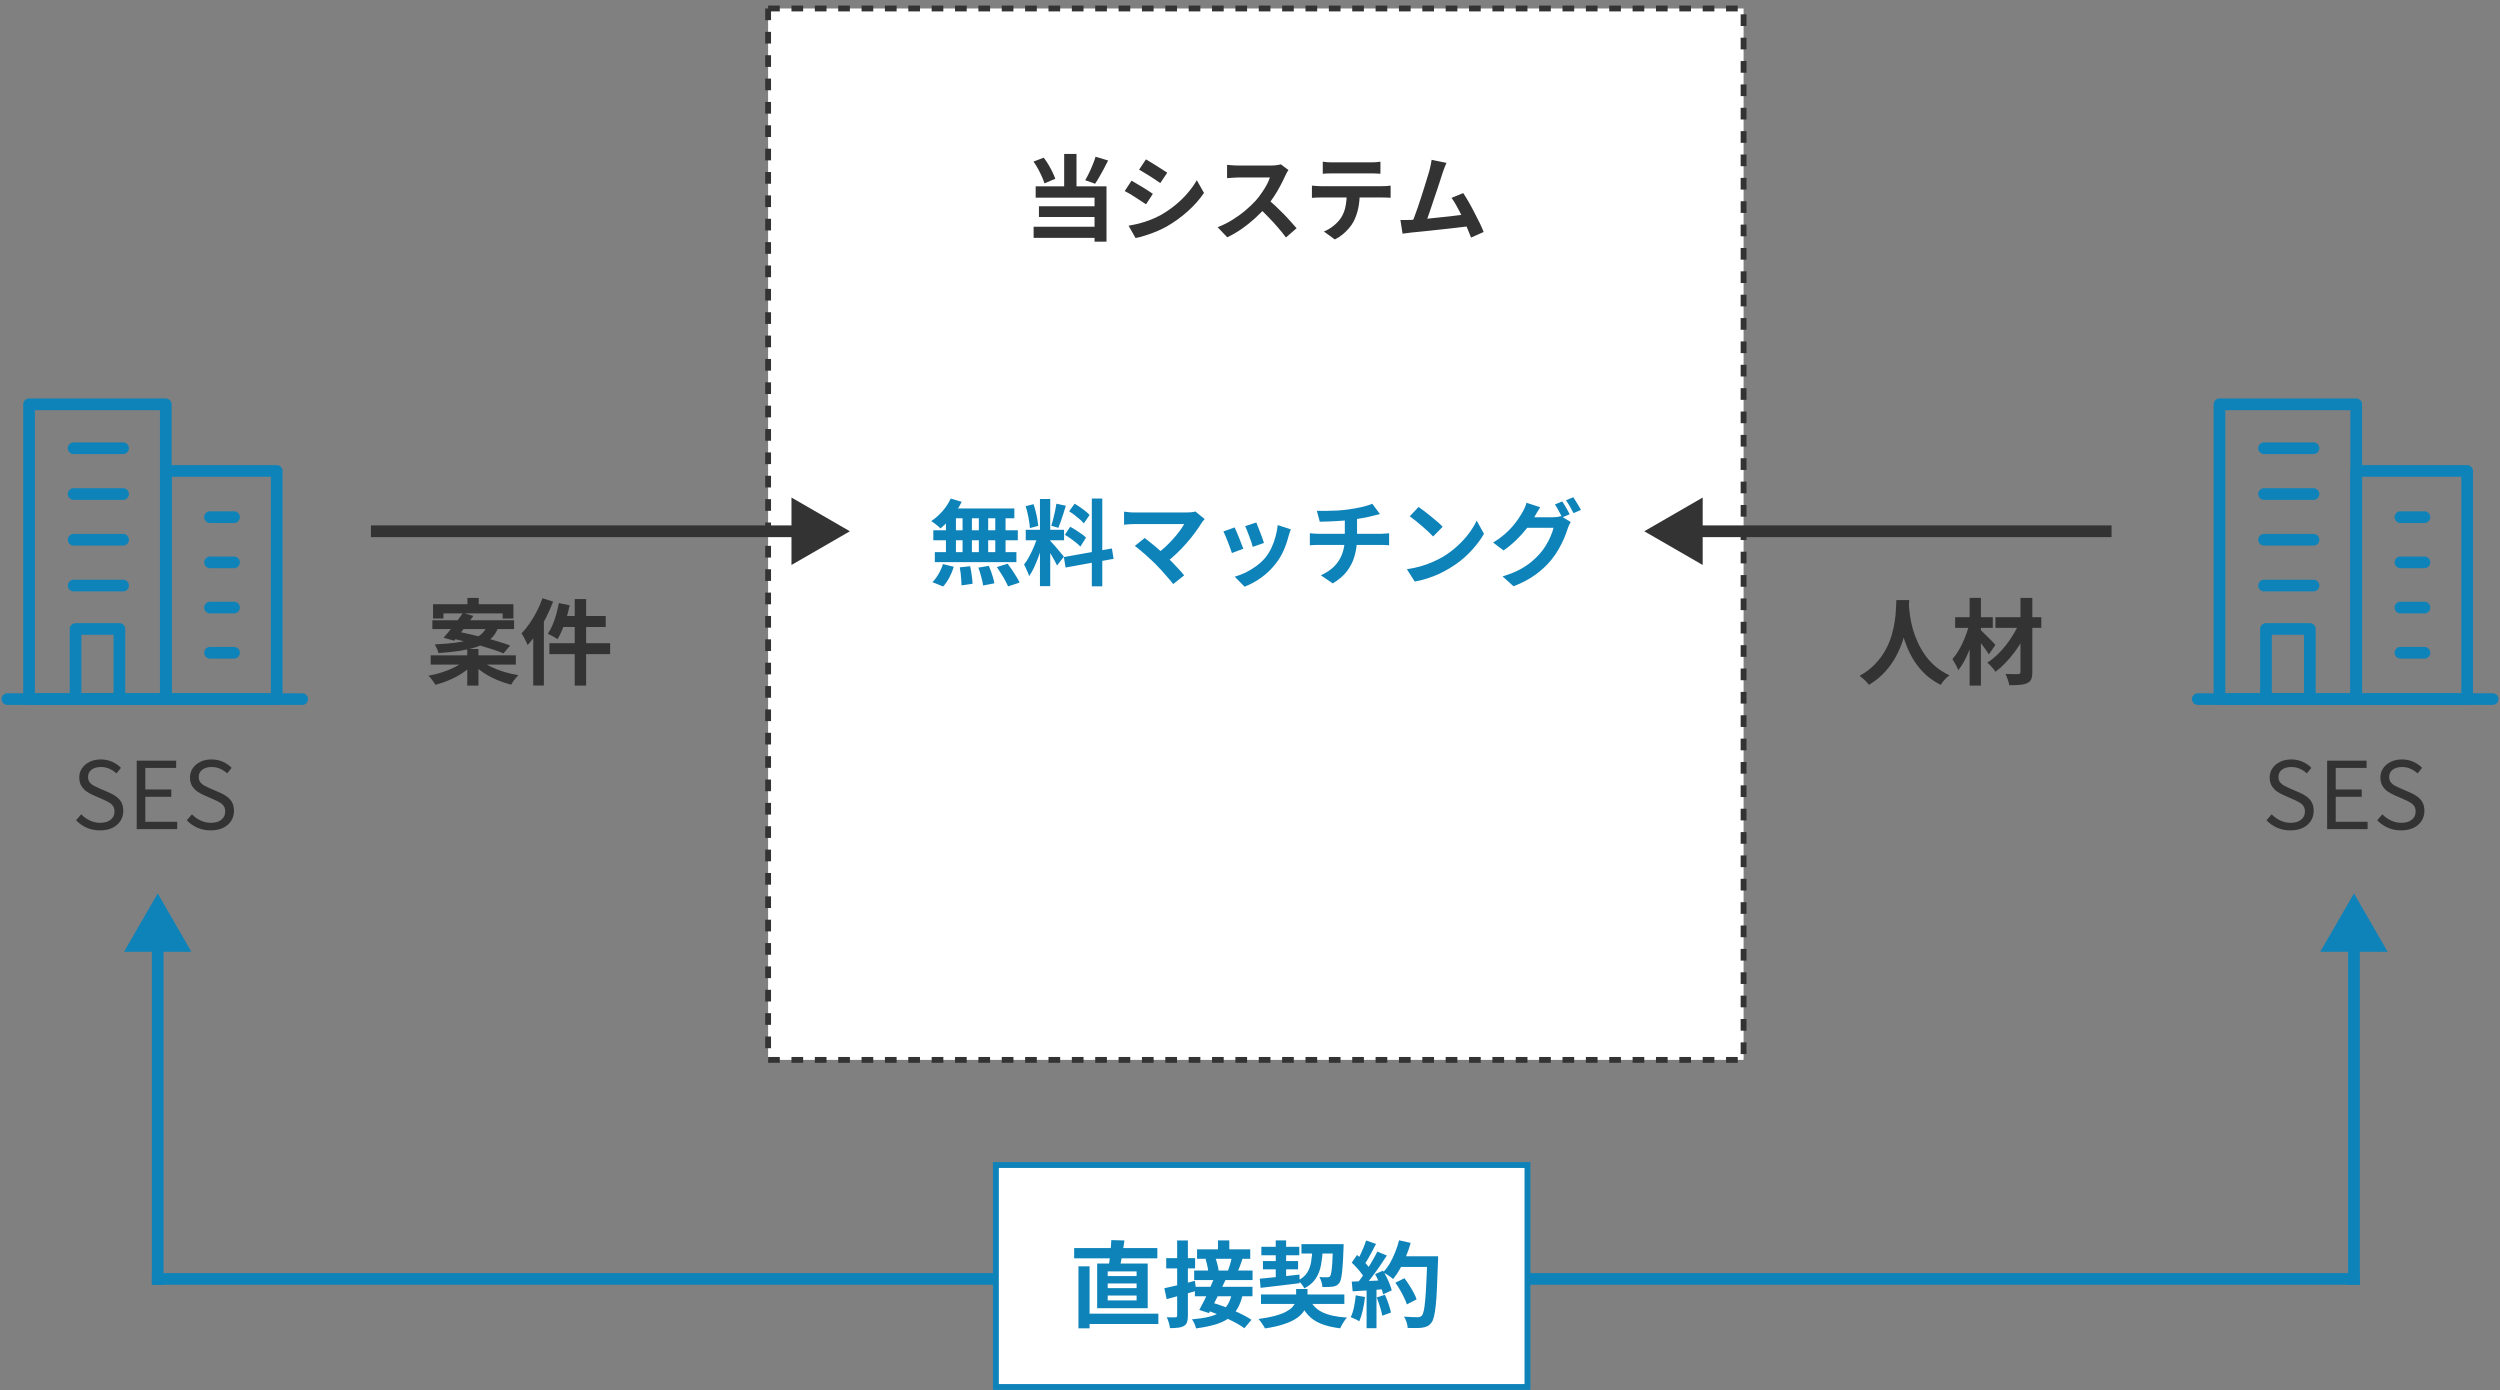 <svg width="428" height="238" viewBox="0 0 428 238" fill="none" xmlns="http://www.w3.org/2000/svg">
<rect x="0" y="0" width="428" height="238" fill="#808080" stroke="none"/>
<rect x="131.5" y="1.453" width="167" height="180" fill="white" stroke="#333333" stroke-dasharray="2 2"/>
<path d="M162.76 85.353L164.648 85.913C164.36 86.499 164.019 87.075 163.624 87.641C163.229 88.206 162.803 88.729 162.344 89.209C161.896 89.689 161.448 90.11 161 90.473C160.893 90.345 160.744 90.201 160.552 90.041C160.36 89.881 160.163 89.726 159.96 89.577C159.757 89.427 159.581 89.305 159.432 89.209C160.115 88.761 160.755 88.195 161.352 87.513C161.949 86.83 162.419 86.11 162.76 85.353ZM162.632 87.049H173.656V88.729H162.168L162.632 87.049ZM159.784 90.777H174.248V92.489H159.784V90.777ZM160.04 94.521H174.008V96.233H160.04V94.521ZM164.792 87.641H166.392V95.417H164.792V87.641ZM161.944 87.641H163.656V95.433H161.944V87.641ZM167.576 87.641H169.176V95.433H167.576V87.641ZM170.392 87.641H172.152V95.433H170.392V87.641ZM164.312 97.129L166.088 96.937C166.195 97.417 166.285 97.939 166.36 98.505C166.445 99.07 166.493 99.55 166.504 99.945L164.616 100.217C164.616 99.961 164.6 99.657 164.568 99.305C164.547 98.953 164.515 98.585 164.472 98.201C164.429 97.817 164.376 97.459 164.312 97.129ZM167.496 97.177L169.288 96.873C169.427 97.182 169.56 97.518 169.688 97.881C169.816 98.243 169.928 98.595 170.024 98.937C170.12 99.278 170.189 99.587 170.232 99.865L168.312 100.233C168.259 99.838 168.152 99.353 167.992 98.777C167.843 98.201 167.677 97.667 167.496 97.177ZM170.664 97.081L172.504 96.505C172.76 96.835 173.016 97.193 173.272 97.577C173.528 97.961 173.773 98.345 174.008 98.729C174.243 99.102 174.424 99.438 174.552 99.737L172.584 100.393C172.467 100.105 172.301 99.769 172.088 99.385C171.885 99.001 171.656 98.611 171.4 98.217C171.155 97.811 170.909 97.433 170.664 97.081ZM161.432 96.569L163.288 97.033C163.107 97.641 162.856 98.249 162.536 98.857C162.216 99.465 161.859 99.982 161.464 100.409L159.624 99.657C159.987 99.315 160.333 98.862 160.664 98.297C160.995 97.731 161.251 97.155 161.432 96.569ZM178.04 85.433H179.8V100.345H178.04V85.433ZM175.608 90.697H182.168V92.489H175.608V90.697ZM177.688 91.641L178.76 92.169C178.621 92.702 178.461 93.267 178.28 93.865C178.099 94.451 177.896 95.038 177.672 95.625C177.448 96.211 177.213 96.766 176.968 97.289C176.723 97.801 176.461 98.249 176.184 98.633C176.131 98.43 176.051 98.211 175.944 97.977C175.848 97.731 175.741 97.491 175.624 97.257C175.517 97.022 175.416 96.819 175.32 96.649C175.64 96.254 175.949 95.769 176.248 95.193C176.557 94.606 176.84 94.003 177.096 93.385C177.352 92.755 177.549 92.174 177.688 91.641ZM179.784 92.569C179.869 92.654 179.992 92.787 180.152 92.969C180.323 93.15 180.509 93.358 180.712 93.593C180.915 93.817 181.107 94.046 181.288 94.281C181.48 94.505 181.651 94.707 181.8 94.889C181.96 95.07 182.072 95.209 182.136 95.305L180.968 96.809C180.861 96.574 180.723 96.302 180.552 95.993C180.381 95.673 180.195 95.347 179.992 95.017C179.789 94.675 179.592 94.355 179.4 94.057C179.208 93.758 179.043 93.513 178.904 93.321L179.784 92.569ZM175.592 86.665L176.936 86.313C177.075 86.697 177.197 87.113 177.304 87.561C177.421 88.009 177.517 88.446 177.592 88.873C177.667 89.299 177.72 89.683 177.752 90.025L176.312 90.409C176.301 90.067 176.259 89.683 176.184 89.257C176.12 88.819 176.035 88.377 175.928 87.929C175.832 87.47 175.72 87.049 175.592 86.665ZM180.856 86.233L182.472 86.585C182.344 87.022 182.205 87.47 182.056 87.929C181.907 88.387 181.757 88.83 181.608 89.257C181.459 89.673 181.32 90.041 181.192 90.361L179.976 90.009C180.093 89.667 180.205 89.278 180.312 88.841C180.429 88.393 180.536 87.939 180.632 87.481C180.728 87.022 180.803 86.606 180.856 86.233ZM186.92 85.353H188.712V100.377H186.92V85.353ZM182.136 95.369L190.36 93.897L190.648 95.673L182.424 97.161L182.136 95.369ZM183.032 87.529L183.976 86.233C184.275 86.403 184.584 86.601 184.904 86.825C185.235 87.049 185.544 87.278 185.832 87.513C186.131 87.747 186.365 87.966 186.536 88.169L185.544 89.609C185.384 89.395 185.16 89.166 184.872 88.921C184.595 88.675 184.296 88.43 183.976 88.185C183.656 87.939 183.341 87.721 183.032 87.529ZM182.312 91.561L183.208 90.185C183.528 90.345 183.859 90.537 184.2 90.761C184.541 90.974 184.867 91.193 185.176 91.417C185.485 91.63 185.736 91.838 185.928 92.041L184.952 93.577C184.781 93.374 184.547 93.155 184.248 92.921C183.949 92.675 183.629 92.435 183.288 92.201C182.957 91.955 182.632 91.742 182.312 91.561ZM206.248 88.873C206.131 89.001 206.024 89.118 205.928 89.225C205.843 89.331 205.768 89.438 205.704 89.545C205.384 90.057 205.005 90.611 204.568 91.209C204.131 91.806 203.645 92.409 203.112 93.017C202.579 93.625 202.013 94.211 201.416 94.777C200.829 95.342 200.221 95.854 199.592 96.313L198.008 94.825C198.541 94.462 199.043 94.062 199.512 93.625C199.992 93.177 200.435 92.723 200.84 92.265C201.256 91.806 201.624 91.358 201.944 90.921C202.264 90.483 202.531 90.083 202.744 89.721C202.531 89.721 202.248 89.721 201.896 89.721C201.544 89.721 201.133 89.721 200.664 89.721C200.205 89.721 199.72 89.721 199.208 89.721C198.696 89.721 198.184 89.721 197.672 89.721C197.171 89.721 196.691 89.721 196.232 89.721C195.784 89.721 195.389 89.721 195.048 89.721C194.717 89.721 194.461 89.721 194.28 89.721C194.067 89.721 193.837 89.726 193.592 89.737C193.357 89.747 193.133 89.763 192.92 89.785C192.707 89.806 192.547 89.822 192.44 89.833V87.593C192.579 87.603 192.755 87.625 192.968 87.657C193.192 87.689 193.421 87.71 193.656 87.721C193.891 87.731 194.099 87.737 194.28 87.737C194.419 87.737 194.653 87.737 194.984 87.737C195.325 87.737 195.725 87.737 196.184 87.737C196.643 87.737 197.133 87.737 197.656 87.737C198.189 87.737 198.723 87.737 199.256 87.737C199.8 87.737 200.323 87.737 200.824 87.737C201.325 87.737 201.773 87.737 202.168 87.737C202.573 87.737 202.904 87.737 203.16 87.737C203.789 87.737 204.285 87.678 204.648 87.561L206.248 88.873ZM197.8 96.537C197.565 96.302 197.293 96.046 196.984 95.769C196.685 95.481 196.371 95.193 196.04 94.905C195.72 94.617 195.405 94.35 195.096 94.105C194.797 93.849 194.525 93.635 194.28 93.465L195.976 92.105C196.189 92.265 196.44 92.462 196.728 92.697C197.027 92.931 197.341 93.187 197.672 93.465C198.003 93.742 198.339 94.03 198.68 94.329C199.021 94.627 199.347 94.921 199.656 95.209C200.008 95.55 200.371 95.918 200.744 96.313C201.128 96.707 201.491 97.091 201.832 97.465C202.184 97.838 202.483 98.185 202.728 98.505L200.856 99.993C200.632 99.694 200.344 99.347 199.992 98.953C199.651 98.547 199.288 98.131 198.904 97.705C198.52 97.278 198.152 96.889 197.8 96.537ZM215.08 89.449C215.155 89.619 215.251 89.865 215.368 90.185C215.496 90.494 215.629 90.83 215.768 91.193C215.907 91.545 216.029 91.881 216.136 92.201C216.243 92.521 216.328 92.771 216.392 92.953L214.472 93.625C214.429 93.422 214.355 93.166 214.248 92.857C214.141 92.547 214.024 92.222 213.896 91.881C213.768 91.529 213.64 91.193 213.512 90.873C213.384 90.553 213.272 90.286 213.176 90.073L215.08 89.449ZM220.984 90.617C220.899 90.873 220.824 91.091 220.76 91.273C220.707 91.454 220.653 91.625 220.6 91.785C220.397 92.595 220.12 93.406 219.768 94.217C219.416 95.017 218.968 95.769 218.424 96.473C217.677 97.433 216.829 98.249 215.88 98.921C214.941 99.582 214.003 100.089 213.064 100.441L211.384 98.729C211.971 98.569 212.589 98.334 213.24 98.025C213.891 97.705 214.52 97.321 215.128 96.873C215.736 96.425 216.259 95.929 216.696 95.385C217.059 94.926 217.379 94.403 217.656 93.817C217.944 93.219 218.179 92.585 218.36 91.913C218.552 91.23 218.68 90.558 218.744 89.897L220.984 90.617ZM211.368 90.297C211.475 90.499 211.592 90.761 211.72 91.081C211.859 91.401 211.997 91.737 212.136 92.089C212.275 92.441 212.408 92.782 212.536 93.113C212.675 93.443 212.781 93.721 212.856 93.945L210.904 94.681C210.84 94.467 210.744 94.19 210.616 93.849C210.499 93.507 210.365 93.15 210.216 92.777C210.067 92.393 209.923 92.041 209.784 91.721C209.656 91.401 209.544 91.155 209.448 90.985L211.368 90.297ZM225.448 87.465C225.853 87.465 226.371 87.465 227 87.465C227.629 87.454 228.291 87.433 228.984 87.401C229.677 87.358 230.317 87.294 230.904 87.209C231.309 87.155 231.704 87.091 232.088 87.017C232.483 86.942 232.856 86.867 233.208 86.793C233.571 86.707 233.896 86.617 234.184 86.521C234.483 86.425 234.733 86.334 234.936 86.249L236.248 88.009C235.971 88.073 235.731 88.131 235.528 88.185C235.325 88.238 235.155 88.281 235.016 88.313C234.685 88.398 234.328 88.483 233.944 88.569C233.56 88.643 233.165 88.713 232.76 88.777C232.355 88.841 231.944 88.905 231.528 88.969C230.92 89.054 230.275 89.118 229.592 89.161C228.909 89.203 228.248 89.241 227.608 89.273C226.968 89.294 226.413 89.31 225.944 89.321L225.448 87.465ZM226.136 98.489C227.075 98.062 227.843 97.545 228.44 96.937C229.048 96.318 229.496 95.609 229.784 94.809C230.083 93.998 230.232 93.091 230.232 92.089C230.232 92.089 230.232 91.971 230.232 91.737C230.232 91.491 230.232 91.129 230.232 90.649C230.232 90.158 230.232 89.539 230.232 88.793L232.328 88.553C232.328 88.83 232.328 89.129 232.328 89.449C232.328 89.758 232.328 90.067 232.328 90.377C232.328 90.686 232.328 90.969 232.328 91.225C232.328 91.47 232.328 91.673 232.328 91.833C232.328 91.982 232.328 92.057 232.328 92.057C232.328 93.123 232.195 94.137 231.928 95.097C231.672 96.057 231.24 96.942 230.632 97.753C230.024 98.553 229.203 99.262 228.168 99.881L226.136 98.489ZM224.248 91.289C224.472 91.31 224.712 91.331 224.968 91.353C225.224 91.374 225.475 91.385 225.72 91.385C225.869 91.385 226.152 91.385 226.568 91.385C226.984 91.385 227.485 91.385 228.072 91.385C228.669 91.385 229.309 91.385 229.992 91.385C230.675 91.385 231.357 91.385 232.04 91.385C232.723 91.385 233.363 91.385 233.96 91.385C234.557 91.385 235.069 91.385 235.496 91.385C235.923 91.385 236.211 91.385 236.36 91.385C236.477 91.385 236.627 91.379 236.808 91.369C236.989 91.358 237.171 91.347 237.352 91.337C237.544 91.315 237.699 91.299 237.816 91.289V93.353C237.603 93.331 237.368 93.315 237.112 93.305C236.867 93.294 236.632 93.289 236.408 93.289C236.259 93.289 235.971 93.289 235.544 93.289C235.128 93.289 234.616 93.289 234.008 93.289C233.411 93.289 232.765 93.289 232.072 93.289C231.389 93.289 230.701 93.289 230.008 93.289C229.325 93.289 228.685 93.289 228.088 93.289C227.491 93.289 226.984 93.289 226.568 93.289C226.152 93.289 225.88 93.289 225.752 93.289C225.507 93.289 225.245 93.294 224.968 93.305C224.691 93.315 224.451 93.331 224.248 93.353V91.289ZM242.856 86.793C243.133 86.985 243.459 87.219 243.832 87.497C244.205 87.774 244.589 88.078 244.984 88.409C245.389 88.729 245.768 89.043 246.12 89.353C246.472 89.662 246.76 89.939 246.984 90.185L245.352 91.849C245.149 91.625 244.883 91.358 244.552 91.049C244.221 90.739 243.864 90.419 243.48 90.089C243.096 89.758 242.717 89.443 242.344 89.145C241.971 88.846 241.64 88.595 241.352 88.393L242.856 86.793ZM240.856 97.449C241.688 97.331 242.472 97.166 243.208 96.953C243.944 96.739 244.627 96.494 245.256 96.217C245.885 95.939 246.461 95.651 246.984 95.353C247.891 94.809 248.723 94.19 249.48 93.497C250.237 92.803 250.899 92.083 251.464 91.337C252.029 90.579 252.477 89.843 252.808 89.129L254.056 91.385C253.651 92.099 253.149 92.814 252.552 93.529C251.965 94.243 251.299 94.926 250.552 95.577C249.805 96.217 249 96.793 248.136 97.305C247.592 97.635 247.005 97.95 246.376 98.249C245.747 98.537 245.08 98.793 244.376 99.017C243.683 99.251 242.957 99.433 242.2 99.561L240.856 97.449ZM267.464 85.849C267.603 86.041 267.747 86.27 267.896 86.537C268.056 86.803 268.211 87.07 268.36 87.337C268.509 87.603 268.632 87.838 268.728 88.041L267.448 88.585C267.288 88.254 267.091 87.881 266.856 87.465C266.632 87.038 266.413 86.67 266.2 86.361L267.464 85.849ZM269.352 85.129C269.491 85.321 269.64 85.555 269.8 85.833C269.971 86.099 270.131 86.366 270.28 86.633C270.44 86.889 270.563 87.113 270.648 87.305L269.384 87.849C269.213 87.507 269.011 87.129 268.776 86.713C268.541 86.297 268.312 85.939 268.088 85.641L269.352 85.129ZM268.904 89.369C268.808 89.518 268.712 89.699 268.616 89.913C268.52 90.115 268.44 90.318 268.376 90.521C268.237 90.99 268.04 91.529 267.784 92.137C267.528 92.734 267.219 93.353 266.856 93.993C266.493 94.633 266.067 95.257 265.576 95.865C264.819 96.782 263.928 97.614 262.904 98.361C261.891 99.107 260.632 99.779 259.128 100.377L257.24 98.681C258.328 98.35 259.267 97.982 260.056 97.577C260.845 97.161 261.533 96.713 262.12 96.233C262.707 95.753 263.229 95.246 263.688 94.713C264.051 94.297 264.387 93.827 264.696 93.305C265.016 92.782 265.283 92.259 265.496 91.737C265.72 91.214 265.875 90.755 265.96 90.361H260.568L261.304 88.553C261.443 88.553 261.672 88.553 261.992 88.553C262.312 88.553 262.669 88.553 263.064 88.553C263.459 88.553 263.848 88.553 264.232 88.553C264.627 88.553 264.973 88.553 265.272 88.553C265.571 88.553 265.768 88.553 265.864 88.553C266.12 88.553 266.371 88.537 266.616 88.505C266.872 88.462 267.085 88.414 267.256 88.361L268.904 89.369ZM263.688 86.841C263.496 87.118 263.309 87.417 263.128 87.737C262.947 88.057 262.808 88.302 262.712 88.473C262.349 89.113 261.901 89.779 261.368 90.473C260.835 91.155 260.232 91.822 259.56 92.473C258.899 93.113 258.184 93.699 257.416 94.233L255.624 92.889C256.328 92.462 256.947 92.019 257.48 91.561C258.013 91.102 258.477 90.649 258.872 90.201C259.267 89.742 259.608 89.305 259.896 88.889C260.184 88.462 260.424 88.078 260.616 87.737C260.744 87.545 260.877 87.289 261.016 86.969C261.165 86.638 261.272 86.339 261.336 86.073L263.688 86.841Z" fill="#0E83B9"/>
<path d="M80.024 102.369H81.96V104.513H80.024V102.369ZM79.992 111.105H81.912V117.377H79.992V111.105ZM74.136 103.441H87.896V105.889H86.056V105.009H75.912V105.889H74.136V103.441ZM74.024 106.193H88.008V107.697H74.024V106.193ZM73.736 112.193H88.312V113.777H73.736V112.193ZM79.256 104.929L81.048 105.441C80.707 105.921 80.339 106.422 79.944 106.945C79.549 107.457 79.165 107.953 78.792 108.433C78.419 108.902 78.072 109.318 77.752 109.681L75.944 109.185C76.275 108.811 76.632 108.385 77.016 107.905C77.411 107.414 77.805 106.913 78.2 106.401C78.595 105.878 78.947 105.387 79.256 104.929ZM77.224 109.281L78.28 108.129C78.984 108.257 79.747 108.417 80.568 108.609C81.389 108.79 82.211 108.987 83.032 109.201C83.864 109.414 84.648 109.633 85.384 109.857C86.131 110.081 86.781 110.299 87.336 110.513L86.2 111.857C85.699 111.643 85.091 111.419 84.376 111.185C83.661 110.95 82.893 110.715 82.072 110.481C81.251 110.246 80.424 110.027 79.592 109.825C78.76 109.611 77.971 109.43 77.224 109.281ZM79.512 113.105L80.936 113.745C80.445 114.278 79.853 114.774 79.16 115.233C78.477 115.681 77.736 116.075 76.936 116.417C76.147 116.758 75.341 117.03 74.52 117.233C74.445 117.073 74.339 116.897 74.2 116.705C74.061 116.513 73.917 116.321 73.768 116.129C73.619 115.947 73.475 115.798 73.336 115.681C74.136 115.542 74.931 115.345 75.72 115.089C76.509 114.833 77.229 114.539 77.88 114.209C78.541 113.867 79.085 113.499 79.512 113.105ZM82.392 113.073C82.84 113.457 83.4 113.819 84.072 114.161C84.755 114.491 85.496 114.779 86.296 115.025C87.107 115.27 87.923 115.457 88.744 115.585C88.605 115.723 88.456 115.889 88.296 116.081C88.136 116.273 87.987 116.465 87.848 116.657C87.72 116.859 87.608 117.046 87.512 117.217C86.701 117.014 85.891 116.742 85.08 116.401C84.28 116.059 83.528 115.659 82.824 115.201C82.12 114.731 81.512 114.225 81 113.681L82.392 113.073ZM83.432 107.089H85.432C85.229 107.675 84.968 108.198 84.648 108.657C84.328 109.115 83.912 109.521 83.4 109.873C82.899 110.225 82.269 110.529 81.512 110.785C80.765 111.03 79.864 111.238 78.808 111.409C77.752 111.579 76.504 111.713 75.064 111.809C75.032 111.595 74.947 111.345 74.808 111.057C74.68 110.769 74.557 110.523 74.44 110.321C75.763 110.257 76.899 110.166 77.848 110.049C78.797 109.921 79.592 109.771 80.232 109.601C80.883 109.419 81.411 109.211 81.816 108.977C82.232 108.731 82.563 108.454 82.808 108.145C83.064 107.835 83.272 107.483 83.432 107.089ZM98.392 102.561H100.344V117.377H98.392V102.561ZM95.672 103.249L97.528 103.617C97.379 104.342 97.197 105.062 96.984 105.777C96.771 106.491 96.531 107.163 96.264 107.793C96.008 108.411 95.736 108.955 95.448 109.425C95.331 109.329 95.165 109.222 94.952 109.105C94.749 108.987 94.541 108.875 94.328 108.769C94.125 108.651 93.944 108.566 93.784 108.513C94.072 108.086 94.339 107.59 94.584 107.025C94.829 106.449 95.043 105.841 95.224 105.201C95.405 104.55 95.555 103.899 95.672 103.249ZM96.296 105.457H103.704V107.345H95.816L96.296 105.457ZM94.056 110.113H104.456V111.985H94.056V110.113ZM92.872 102.417L94.696 102.993C94.355 103.889 93.955 104.795 93.496 105.713C93.037 106.619 92.536 107.478 91.992 108.289C91.459 109.099 90.904 109.814 90.328 110.433C90.264 110.273 90.173 110.07 90.056 109.825C89.939 109.569 89.811 109.313 89.672 109.057C89.533 108.801 89.405 108.593 89.288 108.433C89.768 107.942 90.227 107.377 90.664 106.737C91.112 106.097 91.523 105.409 91.896 104.673C92.28 103.937 92.605 103.185 92.872 102.417ZM91.288 106.849L93.112 105.025V105.041V117.361H91.288V106.849Z" fill="#333333"/>
<path d="M324.656 102.737H326.864C326.843 103.185 326.805 103.761 326.752 104.465C326.699 105.169 326.597 105.953 326.448 106.817C326.309 107.67 326.096 108.566 325.808 109.505C325.52 110.443 325.125 111.382 324.624 112.321C324.133 113.249 323.504 114.139 322.736 114.993C321.979 115.835 321.056 116.587 319.968 117.249C319.797 117.003 319.563 116.742 319.264 116.465C318.976 116.187 318.672 115.937 318.352 115.713C319.419 115.115 320.315 114.433 321.04 113.665C321.765 112.897 322.357 112.091 322.816 111.249C323.275 110.395 323.627 109.542 323.872 108.689C324.117 107.825 324.293 107.009 324.4 106.241C324.507 105.473 324.571 104.785 324.592 104.177C324.613 103.569 324.635 103.089 324.656 102.737ZM326.784 103.169C326.795 103.371 326.816 103.691 326.848 104.129C326.88 104.566 326.944 105.089 327.04 105.697C327.136 106.305 327.28 106.966 327.472 107.681C327.675 108.385 327.941 109.11 328.272 109.857C328.603 110.603 329.013 111.334 329.504 112.049C329.995 112.763 330.587 113.425 331.28 114.033C331.984 114.641 332.805 115.169 333.744 115.617C333.435 115.841 333.147 116.102 332.88 116.401C332.624 116.699 332.416 116.982 332.256 117.249C331.275 116.758 330.416 116.177 329.68 115.505C328.955 114.822 328.331 114.086 327.808 113.297C327.296 112.497 326.869 111.686 326.528 110.865C326.187 110.043 325.909 109.238 325.696 108.449C325.493 107.649 325.339 106.907 325.232 106.225C325.125 105.542 325.051 104.95 325.008 104.449C324.976 103.947 324.949 103.585 324.928 103.361L326.784 103.169ZM341.616 105.665H349.472V107.489H341.616V105.665ZM345.904 102.369H347.936V115.041C347.936 115.585 347.872 116.001 347.744 116.289C347.616 116.577 347.387 116.795 347.056 116.945C346.725 117.105 346.304 117.206 345.792 117.249C345.291 117.291 344.688 117.313 343.984 117.313C343.952 117.046 343.867 116.721 343.728 116.337C343.6 115.963 343.472 115.643 343.344 115.377C343.781 115.387 344.213 115.398 344.64 115.409C345.067 115.409 345.355 115.409 345.504 115.409C345.653 115.398 345.755 115.366 345.808 115.313C345.872 115.259 345.904 115.163 345.904 115.025V102.369ZM345.744 106.561L347.296 107.489C347.008 108.182 346.656 108.886 346.24 109.601C345.824 110.315 345.365 111.009 344.864 111.681C344.363 112.342 343.835 112.961 343.28 113.537C342.736 114.102 342.187 114.593 341.632 115.009C341.461 114.753 341.243 114.475 340.976 114.177C340.72 113.878 340.469 113.633 340.224 113.441C340.789 113.089 341.344 112.657 341.888 112.145C342.432 111.622 342.944 111.057 343.424 110.449C343.904 109.83 344.341 109.19 344.736 108.529C345.141 107.867 345.477 107.211 345.744 106.561ZM334.72 105.665H341.168V107.489H334.72V105.665ZM337.2 102.353H339.136V117.377H337.2V102.353ZM337.12 106.897L338.384 107.329C338.235 107.99 338.048 108.667 337.824 109.361C337.611 110.054 337.371 110.737 337.104 111.409C336.837 112.07 336.549 112.689 336.24 113.265C335.931 113.83 335.6 114.321 335.248 114.737C335.152 114.449 335.003 114.123 334.8 113.761C334.597 113.398 334.416 113.089 334.256 112.833C334.576 112.47 334.88 112.059 335.168 111.601C335.467 111.131 335.739 110.635 335.984 110.113C336.229 109.579 336.448 109.041 336.64 108.497C336.843 107.942 337.003 107.409 337.12 106.897ZM338.992 107.777C339.099 107.862 339.243 107.995 339.424 108.177C339.605 108.347 339.803 108.545 340.016 108.769C340.24 108.982 340.459 109.195 340.672 109.409C340.885 109.622 341.077 109.819 341.248 110.001C341.419 110.182 341.541 110.315 341.616 110.401L340.496 112.033C340.368 111.809 340.192 111.547 339.968 111.249C339.755 110.939 339.531 110.63 339.296 110.321C339.061 110.001 338.832 109.702 338.608 109.425C338.384 109.147 338.192 108.918 338.032 108.737L338.992 107.777Z" fill="#333333"/>
<path d="M182.186 26.353H184.298V32.913H182.186V26.353ZM176.938 27.665L178.682 26.993C178.97 27.355 179.242 27.755 179.498 28.193C179.754 28.619 179.984 29.046 180.186 29.473C180.389 29.889 180.549 30.267 180.666 30.609L178.81 31.393C178.714 31.051 178.565 30.662 178.362 30.225C178.17 29.787 177.952 29.345 177.706 28.897C177.461 28.449 177.205 28.038 176.938 27.665ZM187.562 26.833L189.706 27.473C189.472 27.942 189.226 28.422 188.97 28.913C188.714 29.393 188.458 29.851 188.202 30.289C187.957 30.726 187.717 31.115 187.482 31.457L185.786 30.849C186 30.486 186.218 30.075 186.442 29.617C186.666 29.158 186.874 28.689 187.066 28.209C187.269 27.718 187.434 27.259 187.562 26.833ZM177.306 31.905H189.434V41.377H187.386V33.841H177.306V31.905ZM177.866 35.313H188.122V37.153H177.866V35.313ZM176.954 38.817H188.442V40.721H176.954V38.817ZM196.186 27.281C196.442 27.43 196.736 27.606 197.066 27.809C197.397 28.011 197.733 28.219 198.074 28.433C198.426 28.646 198.752 28.854 199.05 29.057C199.36 29.249 199.621 29.419 199.834 29.569L198.634 31.345C198.421 31.185 198.16 31.003 197.85 30.801C197.541 30.598 197.221 30.39 196.89 30.177C196.56 29.963 196.229 29.761 195.898 29.569C195.578 29.366 195.285 29.19 195.018 29.041L196.186 27.281ZM193.21 38.641C193.818 38.534 194.426 38.406 195.034 38.257C195.653 38.097 196.266 37.899 196.874 37.665C197.493 37.43 198.09 37.158 198.666 36.849C199.573 36.337 200.416 35.761 201.194 35.121C201.984 34.481 202.688 33.798 203.306 33.073C203.936 32.347 204.464 31.606 204.89 30.849L206.122 33.025C205.376 34.134 204.453 35.179 203.354 36.161C202.266 37.142 201.066 38.011 199.754 38.769C199.21 39.078 198.613 39.366 197.962 39.633C197.322 39.899 196.688 40.129 196.058 40.321C195.44 40.523 194.89 40.667 194.41 40.753L193.21 38.641ZM193.722 30.929C193.989 31.078 194.288 31.254 194.618 31.457C194.96 31.649 195.301 31.851 195.642 32.065C195.984 32.278 196.304 32.481 196.602 32.673C196.912 32.865 197.168 33.035 197.37 33.185L196.202 34.977C195.968 34.817 195.701 34.641 195.402 34.449C195.104 34.246 194.784 34.038 194.442 33.825C194.112 33.601 193.781 33.393 193.45 33.201C193.13 33.009 192.832 32.843 192.554 32.705L193.722 30.929ZM220.586 29.105C220.522 29.201 220.426 29.35 220.298 29.553C220.181 29.755 220.09 29.942 220.026 30.113C219.802 30.614 219.525 31.174 219.194 31.793C218.874 32.411 218.506 33.035 218.09 33.665C217.685 34.283 217.253 34.865 216.794 35.409C216.197 36.081 215.536 36.747 214.81 37.409C214.096 38.059 213.338 38.662 212.538 39.217C211.749 39.761 210.938 40.23 210.106 40.625L208.458 38.897C209.322 38.566 210.16 38.15 210.97 37.649C211.781 37.147 212.533 36.603 213.226 36.017C213.92 35.43 214.517 34.859 215.018 34.305C215.37 33.899 215.701 33.467 216.01 33.009C216.33 32.55 216.613 32.097 216.858 31.649C217.104 31.19 217.285 30.769 217.402 30.385C217.296 30.385 217.104 30.385 216.826 30.385C216.549 30.385 216.224 30.385 215.85 30.385C215.488 30.385 215.104 30.385 214.698 30.385C214.293 30.385 213.904 30.385 213.53 30.385C213.168 30.385 212.848 30.385 212.57 30.385C212.293 30.385 212.096 30.385 211.978 30.385C211.754 30.385 211.52 30.395 211.274 30.417C211.029 30.427 210.794 30.443 210.57 30.465C210.357 30.475 210.192 30.486 210.074 30.497V28.225C210.234 28.235 210.432 28.251 210.666 28.273C210.901 28.294 211.136 28.31 211.37 28.321C211.616 28.331 211.818 28.337 211.978 28.337C212.117 28.337 212.336 28.337 212.634 28.337C212.933 28.337 213.274 28.337 213.658 28.337C214.042 28.337 214.437 28.337 214.842 28.337C215.258 28.337 215.653 28.337 216.026 28.337C216.41 28.337 216.741 28.337 217.018 28.337C217.296 28.337 217.498 28.337 217.626 28.337C217.978 28.337 218.298 28.315 218.586 28.273C218.885 28.23 219.114 28.182 219.274 28.129L220.586 29.105ZM217.002 34.081C217.418 34.411 217.861 34.795 218.33 35.233C218.8 35.67 219.264 36.123 219.722 36.593C220.181 37.062 220.602 37.515 220.986 37.953C221.381 38.379 221.712 38.753 221.978 39.073L220.154 40.657C219.76 40.113 219.306 39.547 218.794 38.961C218.293 38.374 217.76 37.793 217.194 37.217C216.64 36.63 216.074 36.075 215.498 35.553L217.002 34.081ZM226.458 27.681C226.725 27.723 227.013 27.755 227.322 27.777C227.632 27.787 227.914 27.793 228.17 27.793C228.373 27.793 228.693 27.793 229.13 27.793C229.568 27.793 230.058 27.793 230.602 27.793C231.146 27.793 231.69 27.793 232.234 27.793C232.778 27.793 233.258 27.793 233.674 27.793C234.101 27.793 234.41 27.793 234.602 27.793C234.88 27.793 235.168 27.787 235.466 27.777C235.765 27.755 236.053 27.723 236.33 27.681V29.745C236.053 29.723 235.765 29.707 235.466 29.697C235.168 29.686 234.88 29.681 234.602 29.681C234.41 29.681 234.101 29.681 233.674 29.681C233.258 29.681 232.778 29.681 232.234 29.681C231.69 29.681 231.146 29.681 230.602 29.681C230.058 29.681 229.568 29.681 229.13 29.681C228.704 29.681 228.389 29.681 228.186 29.681C227.909 29.681 227.61 29.686 227.29 29.697C226.981 29.707 226.704 29.723 226.458 29.745V27.681ZM224.602 31.777C224.837 31.798 225.088 31.819 225.354 31.841C225.632 31.862 225.893 31.873 226.138 31.873C226.277 31.873 226.554 31.873 226.97 31.873C227.386 31.873 227.888 31.873 228.474 31.873C229.061 31.873 229.69 31.873 230.362 31.873C231.045 31.873 231.722 31.873 232.394 31.873C233.077 31.873 233.712 31.873 234.298 31.873C234.885 31.873 235.381 31.873 235.786 31.873C236.202 31.873 236.48 31.873 236.618 31.873C236.789 31.873 237.018 31.867 237.306 31.857C237.605 31.835 237.861 31.809 238.074 31.777V33.857C237.882 33.835 237.648 33.825 237.37 33.825C237.093 33.814 236.842 33.809 236.618 33.809C236.48 33.809 236.202 33.809 235.786 33.809C235.381 33.809 234.885 33.809 234.298 33.809C233.712 33.809 233.077 33.809 232.394 33.809C231.722 33.809 231.045 33.809 230.362 33.809C229.69 33.809 229.061 33.809 228.474 33.809C227.888 33.809 227.386 33.809 226.97 33.809C226.554 33.809 226.277 33.809 226.138 33.809C225.904 33.809 225.642 33.814 225.354 33.825C225.077 33.835 224.826 33.851 224.602 33.873V31.777ZM232.794 32.881C232.794 33.926 232.704 34.865 232.522 35.697C232.341 36.518 232.08 37.259 231.738 37.921C231.546 38.283 231.29 38.657 230.97 39.041C230.65 39.425 230.282 39.787 229.866 40.129C229.45 40.47 229.002 40.758 228.522 40.993L226.65 39.633C227.216 39.409 227.76 39.089 228.282 38.673C228.805 38.257 229.226 37.814 229.546 37.345C229.952 36.726 230.224 36.043 230.362 35.297C230.501 34.55 230.57 33.75 230.57 32.897L232.794 32.881ZM247.638 27.889C247.531 28.123 247.419 28.39 247.302 28.689C247.184 28.977 247.067 29.302 246.95 29.665C246.854 29.963 246.731 30.347 246.582 30.817C246.432 31.275 246.267 31.782 246.086 32.337C245.904 32.881 245.712 33.446 245.51 34.033C245.318 34.609 245.131 35.169 244.95 35.713C244.768 36.257 244.598 36.753 244.438 37.201C244.278 37.638 244.139 37.995 244.022 38.273L241.654 38.353C241.803 38.011 241.968 37.595 242.15 37.105C242.331 36.614 242.523 36.081 242.726 35.505C242.928 34.918 243.126 34.321 243.318 33.713C243.52 33.105 243.707 32.518 243.878 31.953C244.059 31.387 244.219 30.865 244.358 30.385C244.507 29.905 244.624 29.515 244.71 29.217C244.816 28.801 244.896 28.459 244.95 28.193C245.014 27.915 245.062 27.638 245.094 27.361L247.638 27.889ZM250.502 33.057C250.79 33.483 251.099 33.985 251.43 34.561C251.76 35.137 252.086 35.739 252.406 36.369C252.736 36.987 253.04 37.585 253.318 38.161C253.595 38.737 253.824 39.254 254.006 39.713L251.846 40.673C251.664 40.182 251.44 39.627 251.174 39.009C250.918 38.39 250.635 37.761 250.326 37.121C250.027 36.481 249.718 35.878 249.398 35.313C249.088 34.737 248.79 34.257 248.502 33.873L250.502 33.057ZM241.51 37.649C241.872 37.627 242.31 37.601 242.822 37.569C243.344 37.526 243.904 37.478 244.502 37.425C245.099 37.361 245.707 37.297 246.326 37.233C246.955 37.169 247.568 37.105 248.166 37.041C248.774 36.966 249.339 36.897 249.862 36.833C250.384 36.769 250.827 36.71 251.19 36.657L251.67 38.705C251.275 38.758 250.8 38.817 250.246 38.881C249.702 38.945 249.115 39.014 248.486 39.089C247.856 39.153 247.216 39.222 246.566 39.297C245.915 39.371 245.28 39.441 244.662 39.505C244.043 39.569 243.472 39.627 242.95 39.681C242.427 39.723 241.984 39.766 241.622 39.809C241.419 39.83 241.179 39.862 240.902 39.905C240.635 39.937 240.374 39.969 240.118 40.001L239.75 37.665C240.016 37.665 240.31 37.665 240.63 37.665C240.96 37.665 241.254 37.659 241.51 37.649Z" fill="#333333"/>
<path d="M281.5 90.953L291.5 96.726L291.5 85.179L281.5 90.953ZM361.5 89.953L290.5 89.953L290.5 91.953L361.5 91.953L361.5 89.953Z" fill="#333333"/>
<path d="M145.5 90.953L135.5 85.179V96.726L145.5 90.953ZM63.5 91.953H136.5V89.953H63.5V91.953Z" fill="#333333"/>
<path d="M403 152.953L397.226 162.953L408.774 162.953L403 152.953ZM404 219.953L404 161.953L402 161.953L402 219.953L404 219.953Z" fill="#0E83B9"/>
<line x1="256" y1="218.953" x2="404" y2="218.953" stroke="#0E83B9" stroke-width="2"/>
<path d="M27 152.953L32.773 162.953L21.227 162.953L27 152.953ZM26 219.953L26 161.953L28 161.953L28 219.953L26 219.953Z" fill="#0E83B9"/>
<line y1="-1" x2="148" y2="-1" transform="matrix(-1 0 0 1 174 219.953)" stroke="#0E83B9" stroke-width="2"/>
<rect x="170.5" y="199.453" width="91" height="38" fill="white" stroke="#0E83B9"/>
<path d="M185.592 224.897H198.312V226.673H185.592V224.897ZM183.896 213.665H198.136V215.425H183.896V213.665ZM184.632 216.801H186.536V227.409H184.632V216.801ZM189.64 219.729V220.529H194.584V219.729H189.64ZM189.64 221.793V222.625H194.584V221.793H189.64ZM189.64 217.665V218.465H194.584V217.665H189.64ZM187.832 216.321H196.488V223.969H187.832V216.321ZM190.248 212.305L192.504 212.369C192.429 212.934 192.344 213.505 192.248 214.081C192.152 214.646 192.056 215.185 191.96 215.697C191.875 216.198 191.784 216.641 191.688 217.025L189.768 216.897C189.853 216.481 189.928 216.006 189.992 215.473C190.056 214.939 190.109 214.395 190.152 213.841C190.205 213.286 190.237 212.774 190.248 212.305ZM208.52 212.353H210.456V214.513H208.52V212.353ZM204.936 213.889H214.04V215.505H204.936V213.889ZM204.44 217.521H214.44V219.153H204.44V217.521ZM206.392 215.553L208.04 215.233C208.136 215.467 208.221 215.723 208.296 216.001C208.381 216.278 208.451 216.55 208.504 216.817C208.568 217.073 208.605 217.302 208.616 217.505L206.888 217.889C206.877 217.686 206.845 217.451 206.792 217.185C206.749 216.907 206.691 216.63 206.616 216.353C206.552 216.065 206.477 215.798 206.392 215.553ZM210.904 215.233L212.744 215.425C212.595 215.883 212.44 216.326 212.28 216.753C212.12 217.179 211.971 217.542 211.832 217.841L210.2 217.633C210.285 217.409 210.371 217.158 210.456 216.881C210.552 216.593 210.637 216.305 210.712 216.017C210.787 215.729 210.851 215.467 210.904 215.233ZM204.568 220.305H214.424V221.921H204.568V220.305ZM207.88 218.769L209.8 219.137C209.512 219.766 209.203 220.422 208.872 221.105C208.541 221.787 208.211 222.449 207.88 223.089C207.549 223.729 207.245 224.299 206.968 224.801L205.32 224.257C205.587 223.777 205.875 223.227 206.184 222.609C206.493 221.979 206.792 221.329 207.08 220.657C207.379 219.985 207.645 219.355 207.88 218.769ZM206.44 224.273L207.56 223.025C208.125 223.185 208.712 223.377 209.32 223.601C209.939 223.825 210.552 224.07 211.16 224.337C211.779 224.603 212.355 224.875 212.888 225.153C213.421 225.419 213.875 225.686 214.248 225.953L213.032 227.393C212.68 227.126 212.248 226.849 211.736 226.561C211.224 226.283 210.669 226.006 210.072 225.729C209.475 225.441 208.861 225.174 208.232 224.929C207.603 224.673 207.005 224.454 206.44 224.273ZM210.888 221.489L212.744 221.665C212.531 222.603 212.227 223.403 211.832 224.065C211.448 224.726 210.941 225.275 210.312 225.713C209.693 226.15 208.925 226.502 208.008 226.769C207.101 227.035 206.019 227.254 204.76 227.425C204.707 227.158 204.611 226.875 204.472 226.577C204.333 226.278 204.195 226.043 204.056 225.873C205.155 225.777 206.099 225.638 206.888 225.457C207.688 225.265 208.349 225.003 208.872 224.673C209.405 224.331 209.832 223.905 210.152 223.393C210.483 222.87 210.728 222.235 210.888 221.489ZM199.336 220.545C200.008 220.406 200.808 220.225 201.736 220.001C202.675 219.766 203.619 219.526 204.568 219.281L204.792 220.993C203.928 221.238 203.053 221.489 202.168 221.745C201.283 221.99 200.472 222.214 199.736 222.417L199.336 220.545ZM199.656 215.393H204.6V217.153H199.656V215.393ZM201.528 212.369H203.368V225.233C203.368 225.702 203.32 226.075 203.224 226.353C203.128 226.63 202.952 226.843 202.696 226.993C202.429 227.153 202.099 227.254 201.704 227.297C201.32 227.35 200.851 227.377 200.296 227.377C200.275 227.121 200.211 226.811 200.104 226.449C199.997 226.086 199.88 225.771 199.752 225.505C200.072 225.515 200.371 225.526 200.648 225.537C200.936 225.537 201.133 225.531 201.24 225.521C201.347 225.521 201.421 225.499 201.464 225.457C201.507 225.414 201.528 225.334 201.528 225.217V212.369ZM215.88 221.617H230.152V223.233H215.88V221.617ZM215.944 213.457H222.44V214.897H215.944V213.457ZM222.808 212.993H228.888V214.609H222.808V212.993ZM216.216 215.889H222.232V217.313H216.216V215.889ZM224.168 222.337C224.616 223.382 225.357 224.155 226.392 224.657C227.427 225.158 228.835 225.462 230.616 225.569C230.467 225.707 230.317 225.889 230.168 226.113C230.019 226.337 229.88 226.561 229.752 226.785C229.624 227.009 229.517 227.217 229.432 227.409C228.131 227.249 227.027 226.982 226.12 226.609C225.224 226.246 224.477 225.734 223.88 225.073C223.293 224.411 222.797 223.579 222.392 222.577L224.168 222.337ZM228.216 212.993H230.024C230.024 212.993 230.024 213.041 230.024 213.137C230.024 213.222 230.024 213.323 230.024 213.441C230.024 213.547 230.019 213.638 230.008 213.713C229.965 215.003 229.912 216.054 229.848 216.865C229.784 217.665 229.709 218.283 229.624 218.721C229.539 219.158 229.427 219.467 229.288 219.649C229.128 219.851 228.957 220.001 228.776 220.097C228.605 220.182 228.403 220.241 228.168 220.273C227.965 220.305 227.704 220.326 227.384 220.337C227.075 220.337 226.744 220.337 226.392 220.337C226.381 220.07 226.328 219.777 226.232 219.457C226.136 219.126 226.019 218.849 225.88 218.625C226.168 218.646 226.429 218.662 226.664 218.673C226.899 218.673 227.08 218.673 227.208 218.673C227.325 218.673 227.421 218.662 227.496 218.641C227.571 218.619 227.645 218.566 227.72 218.481C227.795 218.363 227.864 218.129 227.928 217.777C227.992 217.414 228.045 216.875 228.088 216.161C228.131 215.435 228.173 214.481 228.216 213.297V212.993ZM215.672 218.913C216.248 218.859 216.904 218.795 217.64 218.721C218.387 218.646 219.171 218.566 219.992 218.481C220.824 218.385 221.651 218.294 222.472 218.209L222.504 219.681C221.32 219.83 220.136 219.974 218.952 220.113C217.779 220.251 216.733 220.374 215.816 220.481L215.672 218.913ZM224.696 213.569H226.488C226.435 214.646 226.328 215.627 226.168 216.513C226.008 217.398 225.709 218.182 225.272 218.865C224.835 219.537 224.179 220.107 223.304 220.577C223.208 220.363 223.053 220.123 222.84 219.857C222.627 219.579 222.424 219.366 222.232 219.217C222.947 218.843 223.469 218.39 223.8 217.857C224.141 217.313 224.365 216.683 224.472 215.969C224.589 215.254 224.664 214.454 224.696 213.569ZM218.408 212.353H220.184V218.993L218.408 219.201V212.353ZM221.896 220.673H223.848V222.225C223.848 222.63 223.789 223.041 223.672 223.457C223.565 223.862 223.368 224.262 223.08 224.657C222.792 225.051 222.376 225.425 221.832 225.777C221.288 226.129 220.584 226.443 219.72 226.721C218.867 227.009 217.816 227.243 216.568 227.425C216.451 227.19 216.28 226.913 216.056 226.593C215.843 226.283 215.645 226.022 215.464 225.809C216.573 225.659 217.507 225.483 218.264 225.281C219.032 225.067 219.651 224.838 220.12 224.593C220.6 224.337 220.968 224.075 221.224 223.809C221.48 223.531 221.656 223.259 221.752 222.993C221.848 222.715 221.896 222.443 221.896 222.177V220.673ZM238.888 219.601L240.44 218.833C240.717 219.195 240.995 219.595 241.272 220.033C241.549 220.459 241.8 220.886 242.024 221.313C242.248 221.729 242.413 222.107 242.52 222.449L240.856 223.313C240.76 222.982 240.605 222.603 240.392 222.177C240.189 221.739 239.955 221.297 239.688 220.849C239.432 220.401 239.165 219.985 238.888 219.601ZM239.432 215.073H245.176V216.897H239.432V215.073ZM244.344 215.073H246.2C246.2 215.073 246.2 215.131 246.2 215.249C246.2 215.366 246.2 215.494 246.2 215.633C246.2 215.771 246.195 215.883 246.184 215.969C246.131 217.729 246.072 219.227 246.008 220.465C245.955 221.691 245.885 222.705 245.8 223.505C245.715 224.305 245.613 224.934 245.496 225.393C245.389 225.851 245.251 226.187 245.08 226.401C244.856 226.71 244.621 226.923 244.376 227.041C244.141 227.158 243.853 227.243 243.512 227.297C243.224 227.339 242.851 227.361 242.392 227.361C241.944 227.361 241.48 227.355 241 227.345C240.989 227.067 240.925 226.742 240.808 226.369C240.691 226.006 240.541 225.686 240.36 225.409C240.872 225.451 241.341 225.478 241.768 225.489C242.195 225.499 242.509 225.505 242.712 225.505C242.883 225.505 243.016 225.483 243.112 225.441C243.219 225.398 243.32 225.329 243.416 225.233C243.544 225.094 243.656 224.811 243.752 224.385C243.848 223.958 243.928 223.361 243.992 222.593C244.067 221.814 244.131 220.838 244.184 219.665C244.248 218.491 244.301 217.089 244.344 215.457V215.073ZM239.528 212.337L241.512 212.785C241.288 213.574 241.016 214.353 240.696 215.121C240.387 215.878 240.045 216.587 239.672 217.249C239.299 217.91 238.909 218.486 238.504 218.977C238.376 218.859 238.211 218.726 238.008 218.577C237.805 218.427 237.592 218.283 237.368 218.145C237.144 218.006 236.952 217.894 236.792 217.809C237.208 217.382 237.587 216.881 237.928 216.305C238.269 215.718 238.573 215.089 238.84 214.417C239.117 213.734 239.347 213.041 239.528 212.337ZM233.88 212.369L235.576 212.961C235.363 213.377 235.139 213.803 234.904 214.241C234.669 214.667 234.44 215.083 234.216 215.489C233.992 215.883 233.773 216.23 233.56 216.529L232.264 216.001C232.456 215.67 232.653 215.297 232.856 214.881C233.059 214.454 233.251 214.022 233.432 213.585C233.613 213.147 233.763 212.742 233.88 212.369ZM235.8 214.273L237.432 214.945C237.037 215.553 236.611 216.193 236.152 216.865C235.693 217.526 235.229 218.161 234.76 218.769C234.291 219.377 233.853 219.91 233.448 220.369L232.28 219.777C232.589 219.414 232.904 219.003 233.224 218.545C233.544 218.086 233.859 217.611 234.168 217.121C234.488 216.63 234.787 216.139 235.064 215.649C235.352 215.147 235.597 214.689 235.8 214.273ZM231.416 216.161L232.328 214.849C232.605 215.083 232.893 215.35 233.192 215.649C233.491 215.937 233.763 216.225 234.008 216.513C234.264 216.801 234.456 217.067 234.584 217.313L233.608 218.801C233.48 218.555 233.293 218.278 233.048 217.969C232.813 217.649 232.552 217.334 232.264 217.025C231.976 216.705 231.693 216.417 231.416 216.161ZM235.416 218.129L236.776 217.537C236.989 217.889 237.197 218.267 237.4 218.673C237.603 219.078 237.779 219.478 237.928 219.873C238.077 220.257 238.189 220.603 238.264 220.913L236.792 221.585C236.728 221.286 236.627 220.939 236.488 220.545C236.349 220.139 236.184 219.729 235.992 219.313C235.811 218.886 235.619 218.491 235.416 218.129ZM231.416 219.409C232.152 219.387 233.037 219.355 234.072 219.313C235.117 219.27 236.179 219.222 237.256 219.169L237.24 220.689C236.237 220.763 235.24 220.838 234.248 220.913C233.256 220.977 232.365 221.03 231.576 221.073L231.416 219.409ZM235.688 222.129L237.096 221.665C237.32 222.145 237.528 222.667 237.72 223.233C237.912 223.798 238.051 224.289 238.136 224.705L236.648 225.249C236.573 224.822 236.445 224.321 236.264 223.745C236.083 223.158 235.891 222.619 235.688 222.129ZM232.104 221.761L233.688 222.049C233.603 222.817 233.475 223.574 233.304 224.321C233.133 225.067 232.936 225.697 232.712 226.209C232.605 226.134 232.461 226.049 232.28 225.953C232.099 225.867 231.912 225.782 231.72 225.697C231.539 225.611 231.379 225.547 231.24 225.505C231.475 225.025 231.661 224.454 231.8 223.793C231.939 223.121 232.04 222.443 232.104 221.761ZM233.96 220.257H235.656V227.393H233.96V220.257Z" fill="#0E83B9"/>
<g clip-path="url(#clip0_322_72)">
<path d="M403.381 69.222H379.973V119.684H403.381V69.222Z" stroke="#0E83B9" stroke-width="2" stroke-linecap="round" stroke-linejoin="round"/>
<path d="M422.374 80.628H403.395V119.684H422.374V80.628Z" stroke="#0E83B9" stroke-width="2" stroke-linecap="round" stroke-linejoin="round"/>
<path d="M376.262 119.685H426.738" stroke="#0E83B9" stroke-width="2" stroke-linecap="round" stroke-linejoin="round"/>
<path d="M387.605 76.734H396.073" stroke="#0E83B9" stroke-width="2" stroke-linecap="round" stroke-linejoin="round"/>
<path d="M387.605 84.576H396.073" stroke="#0E83B9" stroke-width="2" stroke-linecap="round" stroke-linejoin="round"/>
<path d="M387.605 92.404H396.073" stroke="#0E83B9" stroke-width="2" stroke-linecap="round" stroke-linejoin="round"/>
<path d="M387.605 100.246H396.073" stroke="#0E83B9" stroke-width="2" stroke-linecap="round" stroke-linejoin="round"/>
<path d="M395.442 107.681H387.934V119.672H395.442V107.681Z" stroke="#0E83B9" stroke-width="2" stroke-linecap="round" stroke-linejoin="round"/>
<path d="M410.953 88.535H415.067" stroke="#0E83B9" stroke-width="2" stroke-linecap="round" stroke-linejoin="round"/>
<path d="M410.953 96.275H415.067" stroke="#0E83B9" stroke-width="2" stroke-linecap="round" stroke-linejoin="round"/>
<path d="M410.953 104.013H415.067" stroke="#0E83B9" stroke-width="2" stroke-linecap="round" stroke-linejoin="round"/>
<path d="M410.953 111.753H415.067" stroke="#0E83B9" stroke-width="2" stroke-linecap="round" stroke-linejoin="round"/>
</g>
<path d="M392.122 142.161C391.29 142.161 390.522 142.006 389.818 141.697C389.124 141.387 388.527 140.966 388.026 140.433L388.906 139.409C389.322 139.846 389.812 140.198 390.378 140.465C390.943 140.731 391.53 140.865 392.138 140.865C392.916 140.865 393.519 140.689 393.946 140.337C394.383 139.985 394.602 139.526 394.602 138.961C394.602 138.545 394.511 138.214 394.33 137.969C394.159 137.723 393.924 137.521 393.626 137.361C393.338 137.19 393.007 137.025 392.634 136.865L390.954 136.129C390.591 135.969 390.223 135.766 389.85 135.521C389.487 135.275 389.183 134.955 388.938 134.561C388.692 134.166 388.57 133.686 388.57 133.121C388.57 132.513 388.73 131.979 389.05 131.521C389.37 131.051 389.807 130.683 390.362 130.417C390.916 130.15 391.551 130.017 392.266 130.017C392.97 130.017 393.615 130.15 394.202 130.417C394.799 130.683 395.3 131.03 395.706 131.457L394.938 132.401C394.575 132.07 394.175 131.809 393.738 131.617C393.311 131.414 392.82 131.313 392.266 131.313C391.604 131.313 391.071 131.467 390.666 131.777C390.271 132.075 390.074 132.486 390.074 133.009C390.074 133.393 390.17 133.707 390.362 133.953C390.564 134.198 390.815 134.395 391.114 134.545C391.412 134.694 391.716 134.838 392.026 134.977L393.69 135.697C394.138 135.889 394.543 136.118 394.906 136.385C395.279 136.651 395.572 136.982 395.786 137.377C395.999 137.771 396.106 138.257 396.106 138.833C396.106 139.451 395.946 140.017 395.626 140.529C395.306 141.03 394.847 141.43 394.25 141.729C393.652 142.017 392.943 142.161 392.122 142.161ZM398.405 141.953V130.225H405.157V131.473H399.877V135.153H404.325V136.417H399.877V140.689H405.333V141.953H398.405ZM411.075 142.161C410.243 142.161 409.475 142.006 408.771 141.697C408.078 141.387 407.48 140.966 406.979 140.433L407.859 139.409C408.275 139.846 408.766 140.198 409.331 140.465C409.896 140.731 410.483 140.865 411.091 140.865C411.87 140.865 412.472 140.689 412.899 140.337C413.336 139.985 413.555 139.526 413.555 138.961C413.555 138.545 413.464 138.214 413.283 137.969C413.112 137.723 412.878 137.521 412.579 137.361C412.291 137.19 411.96 137.025 411.587 136.865L409.907 136.129C409.544 135.969 409.176 135.766 408.803 135.521C408.44 135.275 408.136 134.955 407.891 134.561C407.646 134.166 407.523 133.686 407.523 133.121C407.523 132.513 407.683 131.979 408.003 131.521C408.323 131.051 408.76 130.683 409.315 130.417C409.87 130.15 410.504 130.017 411.219 130.017C411.923 130.017 412.568 130.15 413.155 130.417C413.752 130.683 414.254 131.03 414.659 131.457L413.891 132.401C413.528 132.07 413.128 131.809 412.691 131.617C412.264 131.414 411.774 131.313 411.219 131.313C410.558 131.313 410.024 131.467 409.619 131.777C409.224 132.075 409.027 132.486 409.027 133.009C409.027 133.393 409.123 133.707 409.315 133.953C409.518 134.198 409.768 134.395 410.067 134.545C410.366 134.694 410.67 134.838 410.979 134.977L412.643 135.697C413.091 135.889 413.496 136.118 413.859 136.385C414.232 136.651 414.526 136.982 414.739 137.377C414.952 137.771 415.059 138.257 415.059 138.833C415.059 139.451 414.899 140.017 414.579 140.529C414.259 141.03 413.8 141.43 413.203 141.729C412.606 142.017 411.896 142.161 411.075 142.161Z" fill="#333333"/>
<g clip-path="url(#clip1_322_72)">
<path d="M28.381 69.222H4.973V119.684H28.381V69.222Z" stroke="#0E83B9" stroke-width="2" stroke-linecap="round" stroke-linejoin="round"/>
<path d="M47.374 80.628H28.395V119.684H47.374V80.628Z" stroke="#0E83B9" stroke-width="2" stroke-linecap="round" stroke-linejoin="round"/>
<path d="M1.262 119.685H51.738" stroke="#0E83B9" stroke-width="2" stroke-linecap="round" stroke-linejoin="round"/>
<path d="M12.605 76.734H21.073" stroke="#0E83B9" stroke-width="2" stroke-linecap="round" stroke-linejoin="round"/>
<path d="M12.605 84.576H21.073" stroke="#0E83B9" stroke-width="2" stroke-linecap="round" stroke-linejoin="round"/>
<path d="M12.605 92.404H21.073" stroke="#0E83B9" stroke-width="2" stroke-linecap="round" stroke-linejoin="round"/>
<path d="M12.605 100.246H21.073" stroke="#0E83B9" stroke-width="2" stroke-linecap="round" stroke-linejoin="round"/>
<path d="M20.442 107.681H12.934V119.672H20.442V107.681Z" stroke="#0E83B9" stroke-width="2" stroke-linecap="round" stroke-linejoin="round"/>
<path d="M35.953 88.535H40.067" stroke="#0E83B9" stroke-width="2" stroke-linecap="round" stroke-linejoin="round"/>
<path d="M35.953 96.275H40.067" stroke="#0E83B9" stroke-width="2" stroke-linecap="round" stroke-linejoin="round"/>
<path d="M35.953 104.013H40.067" stroke="#0E83B9" stroke-width="2" stroke-linecap="round" stroke-linejoin="round"/>
<path d="M35.953 111.753H40.067" stroke="#0E83B9" stroke-width="2" stroke-linecap="round" stroke-linejoin="round"/>
</g>
<path d="M17.122 142.161C16.29 142.161 15.522 142.006 14.818 141.697C14.124 141.387 13.527 140.966 13.026 140.433L13.906 139.409C14.322 139.846 14.812 140.198 15.378 140.465C15.943 140.731 16.53 140.865 17.138 140.865C17.916 140.865 18.519 140.689 18.946 140.337C19.383 139.985 19.602 139.526 19.602 138.961C19.602 138.545 19.511 138.214 19.33 137.969C19.159 137.723 18.924 137.521 18.626 137.361C18.338 137.19 18.007 137.025 17.634 136.865L15.954 136.129C15.591 135.969 15.223 135.766 14.85 135.521C14.487 135.275 14.183 134.955 13.938 134.561C13.693 134.166 13.57 133.686 13.57 133.121C13.57 132.513 13.73 131.979 14.05 131.521C14.37 131.051 14.807 130.683 15.362 130.417C15.916 130.15 16.551 130.017 17.266 130.017C17.97 130.017 18.615 130.15 19.202 130.417C19.799 130.683 20.3 131.03 20.706 131.457L19.938 132.401C19.575 132.07 19.175 131.809 18.738 131.617C18.311 131.414 17.82 131.313 17.266 131.313C16.605 131.313 16.071 131.467 15.666 131.777C15.271 132.075 15.074 132.486 15.074 133.009C15.074 133.393 15.17 133.707 15.362 133.953C15.565 134.198 15.815 134.395 16.114 134.545C16.413 134.694 16.716 134.838 17.026 134.977L18.69 135.697C19.138 135.889 19.543 136.118 19.906 136.385C20.279 136.651 20.573 136.982 20.786 137.377C20.999 137.771 21.106 138.257 21.106 138.833C21.106 139.451 20.946 140.017 20.626 140.529C20.306 141.03 19.847 141.43 19.25 141.729C18.652 142.017 17.943 142.161 17.122 142.161ZM23.405 141.953V130.225H30.157V131.473H24.877V135.153H29.325V136.417H24.877V140.689H30.333V141.953H23.405ZM36.075 142.161C35.243 142.161 34.475 142.006 33.771 141.697C33.078 141.387 32.48 140.966 31.979 140.433L32.859 139.409C33.275 139.846 33.766 140.198 34.331 140.465C34.896 140.731 35.483 140.865 36.091 140.865C36.87 140.865 37.472 140.689 37.899 140.337C38.336 139.985 38.555 139.526 38.555 138.961C38.555 138.545 38.464 138.214 38.283 137.969C38.112 137.723 37.878 137.521 37.579 137.361C37.291 137.19 36.96 137.025 36.587 136.865L34.907 136.129C34.544 135.969 34.176 135.766 33.803 135.521C33.44 135.275 33.136 134.955 32.891 134.561C32.646 134.166 32.523 133.686 32.523 133.121C32.523 132.513 32.683 131.979 33.003 131.521C33.323 131.051 33.76 130.683 34.315 130.417C34.87 130.15 35.504 130.017 36.219 130.017C36.923 130.017 37.568 130.15 38.155 130.417C38.752 130.683 39.254 131.03 39.659 131.457L38.891 132.401C38.528 132.07 38.128 131.809 37.691 131.617C37.264 131.414 36.774 131.313 36.219 131.313C35.558 131.313 35.024 131.467 34.619 131.777C34.224 132.075 34.027 132.486 34.027 133.009C34.027 133.393 34.123 133.707 34.315 133.953C34.518 134.198 34.768 134.395 35.067 134.545C35.366 134.694 35.67 134.838 35.979 134.977L37.643 135.697C38.091 135.889 38.496 136.118 38.859 136.385C39.232 136.651 39.526 136.982 39.739 137.377C39.952 137.771 40.059 138.257 40.059 138.833C40.059 139.451 39.899 140.017 39.579 140.529C39.259 141.03 38.8 141.43 38.203 141.729C37.606 142.017 36.896 142.161 36.075 142.161Z" fill="#333333"/>
<defs>
<clipPath id="clip0_322_72">
<rect width="53" height="53" fill="white" transform="translate(375 67.953)"/>
</clipPath>
<clipPath id="clip1_322_72">
<rect width="53" height="53" fill="white" transform="translate(0 67.953)"/>
</clipPath>
</defs>
</svg>
